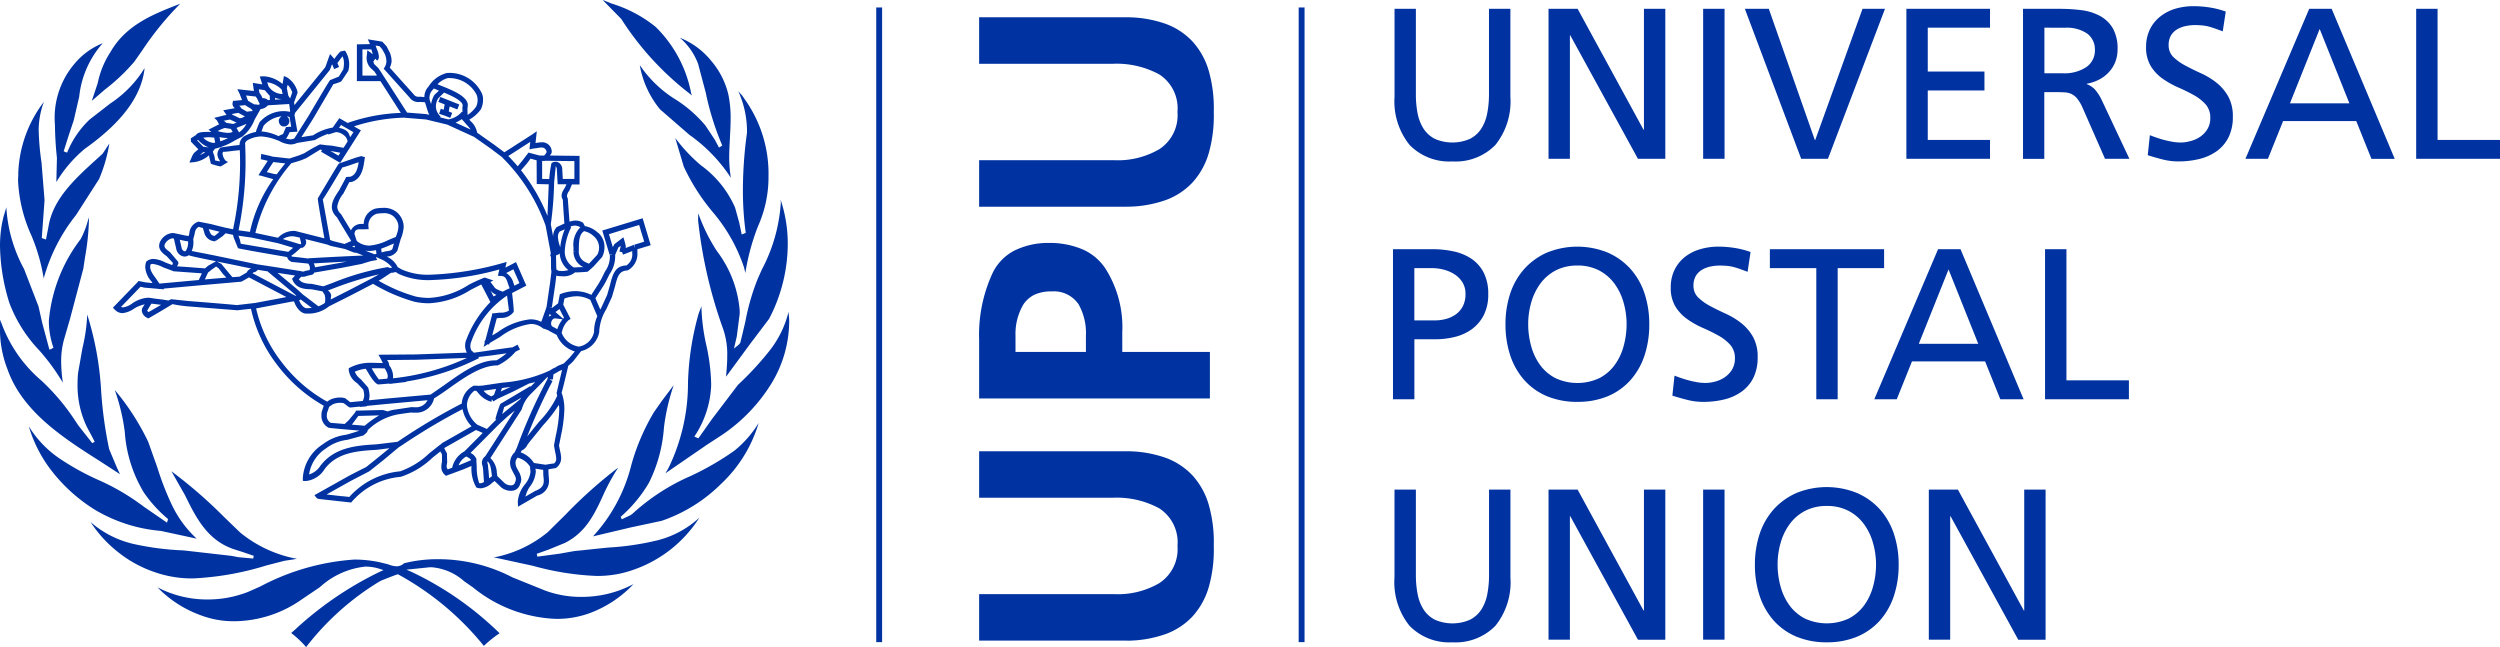 <svg xmlns="http://www.w3.org/2000/svg" width="170" height="44"><path d="M20.816 44a6.979 6.979 0 0 0-.993-.939l-.011-.009-.011-.009.129-.112c.042-.036.1-.083.144-.126a23.5 23.5 0 0 1 5.77-3.933l.234-.108-.247-.078a3.226 3.226 0 0 0-.981-.158 5.425 5.425 0 0 0-3.1 1.4l-1.239.838a8.066 8.066 0 0 1-4.581 1.478 6.292 6.292 0 0 1-2.347-.432 7.744 7.744 0 0 1-2.875-1.873 7.269 7.269 0 0 0 3.422.825 7.467 7.467 0 0 0 2.721-.508l.844-.372a15.9 15.9 0 0 1 6.4-1.834 8.216 8.216 0 0 1 1.756.19l.536.131a1.713 1.713 0 0 0 .574.138.738.738 0 0 0 .512-.206 9.338 9.338 0 0 1 2.313-.278 10.949 10.949 0 0 1 5.06 1.236l2.146.866.081.033a7.041 7.041 0 0 0 2.466.428 7.5 7.5 0 0 0 3.539-.869 7.832 7.832 0 0 1-2.936 1.959 6.526 6.526 0 0 1-2.294.407 9.51 9.51 0 0 1-5.693-2.147l-.574-.4-.018-.013a3.784 3.784 0 0 0-2.2-.951h-.148L28 38.7l-.365.037.351.152a22 22 0 0 1 5.986 4.172 7.923 7.923 0 0 0-1.07.859 19.525 19.525 0 0 0-5.841-4.869c-.076 0-1.13.425-1.14.429l-.18.1A18.254 18.254 0 0 0 20.817 44Zm103.406-.323a5.274 5.274 0 0 1-2.073-.388 4.3 4.3 0 0 1-1.536-1.09 4.781 4.781 0 0 1-.952-1.667 6.636 6.636 0 0 1-.327-2.134 6.533 6.533 0 0 1 .327-2.106 4.745 4.745 0 0 1 .96-1.667 4.544 4.544 0 0 1 1.534-1.1 5.485 5.485 0 0 1 4.126 0 4.524 4.524 0 0 1 1.542 1.1 4.763 4.763 0 0 1 .959 1.667 6.543 6.543 0 0 1 .327 2.106 6.647 6.647 0 0 1-.327 2.134 4.773 4.773 0 0 1-.953 1.667 4.294 4.294 0 0 1-1.534 1.09 5.279 5.279 0 0 1-2.072.388Zm0-9.271a3.13 3.13 0 0 0-1.469.329 3.053 3.053 0 0 0-1.041.884 3.971 3.971 0 0 0-.625 1.28 5.308 5.308 0 0 0-.21 1.5 5.577 5.577 0 0 0 .2 1.475 3.931 3.931 0 0 0 .6 1.279 3.051 3.051 0 0 0 1.041.9 3.554 3.554 0 0 0 3.013 0 3.043 3.043 0 0 0 1.039-.9 3.931 3.931 0 0 0 .6-1.279 5.577 5.577 0 0 0 .2-1.475 5.35 5.35 0 0 0-.211-1.5 3.972 3.972 0 0 0-.625-1.28 3.053 3.053 0 0 0-1.041-.884 3.127 3.127 0 0 0-1.47-.329Zm-25.455 9.271a3.772 3.772 0 0 1-2.916-1.119 4.717 4.717 0 0 1-1.026-3.283v-5.98h1.455v5.792a6.674 6.674 0 0 0 .124 1.337 2.938 2.938 0 0 0 .414 1.045 1.982 1.982 0 0 0 .771.679 2.99 2.99 0 0 0 2.357 0 1.981 1.981 0 0 0 .771-.679 2.945 2.945 0 0 0 .415-1.045 6.879 6.879 0 0 0 .123-1.337v-5.793h1.455v5.98a4.726 4.726 0 0 1-1.025 3.283 3.782 3.782 0 0 1-2.918 1.12Zm-10.057-.014h-.4V.509h.4Zm-28.726 0h-.4V.509h.4Zm16.623-.1H66.581V40.4h9.173a5.572 5.572 0 0 0 3.08-.747 2.758 2.758 0 0 0 1.235-2.53 2.75 2.75 0 0 0-1.235-2.553 6.068 6.068 0 0 0-3.192-.723h-9.061v-3.162h10.026a7.994 7.994 0 0 1 2.631.437 4.715 4.715 0 0 1 1.862 1.219 5.069 5.069 0 0 1 1.1 2 9.287 9.287 0 0 1 .337 2.784 9.284 9.284 0 0 1-.337 2.783 5.069 5.069 0 0 1-1.1 2 4.715 4.715 0 0 1-1.866 1.219 7.988 7.988 0 0 1-2.627.44Zm56.009-.066h-1.456V33.294h1.978l4.48 8.217h.029v-8.217h1.453V43.5h-1.86l-4.6-8.393h-.028V43.5Zm-25.863 0H105.3V33.294h1.978l4.48 8.217h.03v-8.217h1.453V43.5h-1.86l-4.6-8.393h-.028V43.5Zm10.516 0h-1.456V33.294h1.456V43.5ZM13.115 39.333a7.664 7.664 0 0 1-2.515-.4 8.191 8.191 0 0 1-2.525-1.353A8.445 8.445 0 0 1 6.16 35.5 6.732 6.732 0 0 0 9.127 37a19.034 19.034 0 0 0 3.364.428l3.269.373.451.089 1.006.09.038-.185-.758-.259-.651-.208c-1.777-.627-2.535-2.168-3.268-3.658l-.014-.024-.907-1.6a32.1 32.1 0 0 1 3.592 3.121l1.084 1.046A8.544 8.544 0 0 0 20.19 38l-.245.041-.592.091-1.231.316a19.846 19.846 0 0 1-5.007.885Zm27.453-.169a18.776 18.776 0 0 1-4.367-.7h-.016l-2.452-.533-.18-.021a8.15 8.15 0 0 0 3.711-1.737c.005-.008 1.172-1.158 1.184-1.17a31.679 31.679 0 0 1 3.592-3.208 13.752 13.752 0 0 0-.97 1.76c-.616 1.354-1.2 2.632-2.659 3.365l-1.09.445-.821.294.042.193 1.5-.2 1-.178 2.3-.239a18.494 18.494 0 0 0 3.316-.482 6.54 6.54 0 0 0 2.9-1.553 8.657 8.657 0 0 1-4.358 3.5 7.292 7.292 0 0 1-2.632.464Zm-27.175-2.532-2.465-.532h-.006a10.475 10.475 0 0 1-4.448-1.424 11.171 11.171 0 0 1-2.886-2.562 9.078 9.078 0 0 1-1.628-3.122 7.169 7.169 0 0 0 2.066 2.17 17.521 17.521 0 0 0 2.558 1.429 15.472 15.472 0 0 1 3.2 1.868l1.575 1.082s0-.014.008-.033l.018-.069.012-.046v-.015a.368.368 0 0 0 .042-.021l-.025-.017h-.006l.013-.052a8.72 8.72 0 0 1-1.653-1.82 9.177 9.177 0 0 1-1.282-4.084v-.007a13.7 13.7 0 0 0-.682-2.858 16.448 16.448 0 0 1 2.274 3.524l.623 1.752a19.235 19.235 0 0 0 1 2.567 7.565 7.565 0 0 0 1.684 2.278Zm26.934-.162a11.1 11.1 0 0 0 2.6-4.841 14.706 14.706 0 0 1 1.54-3.6L45 27.27l.025-.035.788-1.045a13.948 13.948 0 0 0-.665 2.89 10.006 10.006 0 0 1-1.014 3.738 9.253 9.253 0 0 1-1.924 2.321l.07.177.043-.021.017-.008c.1-.05.479-.228.521-.248l.153-.109a14.241 14.241 0 0 1 3.935-2.555 19.124 19.124 0 0 0 3-1.736 7.379 7.379 0 0 0 1.64-1.877 9.3 9.3 0 0 1-2.569 4.156 10.586 10.586 0 0 1-4.032 2.5l-2.124.453-.31.074-2.23.528Zm-5.1-2v-.011a19.615 19.615 0 0 1-.016-.351 2.065 2.065 0 0 1 .473-1.155 1.641 1.641 0 0 0 .389-.862v-.019s-.028-.252-.028-.323a.059.059 0 0 1 0-.013 1.426 1.426 0 0 0-.844-.614l-.011.014a.47.47 0 0 0-.135.3 1.076 1.076 0 0 0 .047.3l.143.28.006.011a1.215 1.215 0 0 1 .195.567.743.743 0 0 1-.086.336.587.587 0 0 1-.406.417.765.765 0 0 1-.216.029 1.04 1.04 0 0 1-.648-.229s-.314-.3-.456-.44l-.18.133a1.246 1.246 0 0 1-.762.366.847.847 0 0 1-.3-.057 2.521 2.521 0 0 1-.333-1.4s0-.042-.005-.061l-.58.242-1.082.4-.067.027-.08-.073a.684.684 0 0 1-.235-.537 1.768 1.768 0 0 1 .045-.35s0-.141 0-.281c0-.107 0-.2-.008-.242l-.006-.01-.1-.162-.52.412a5.68 5.68 0 0 1-2.169 1.31A4.956 4.956 0 0 0 23.94 34.1l-.062.072-2.042-.225c-.178-.017-.275-.027-.337-.126l-.119-.149 2.349-1.316a52.453 52.453 0 0 1 1.165-.593l.985-.79.6-.493-.873.109c-1.25.073-2.666.156-3.53 1.306a1.705 1.705 0 0 1-1.272.815h-.047l-.164-.011v-.214a2.944 2.944 0 0 1 1.375-2.285 3.232 3.232 0 0 1 1.577-.638c.064-.018.625-.175.9-.28l-1.03-.088c-.01 0-1.023-.087-1.073-.109a.9.9 0 0 1-.485-.831 1.571 1.571 0 0 1 .024-.27l.136-.394a10.305 10.305 0 0 1-3.2-2.821A9.55 9.55 0 0 1 17.067 21c-.3.03-.86.089-.911.1l-3.385-.267a8.874 8.874 0 0 1-1.042-.152l-.793.478-.845.492-.091-.044a.623.623 0 0 1-.344-.395.5.5 0 0 1-.011-.1.411.411 0 0 1 .08-.244l.006-.009.107-.163a2.3 2.3 0 0 0-.694.271 1.687 1.687 0 0 1-.813.327.729.729 0 0 1-.529-.243l-.126-.128 1.686-1.743.053-.074.508.1c.041 0 .251.026.452.045-.027-.041-.071-.1-.076-.11l-.01-.014a1.618 1.618 0 0 1-.413-.949 1.192 1.192 0 0 1 .066-.382.737.737 0 0 1 .5-.19 2.057 2.057 0 0 1 .8.242l.47.178.01-.032a.4.4 0 0 1 .043-.106l-.424-.459c-.231-.171-.519-.384-.519-.712a.662.662 0 0 1 .049-.244 1.041 1.041 0 0 1 .861-.628.656.656 0 0 1 .118.011l.8.168c.01 0 .1.014.179.024l.048-.177a.877.877 0 0 1 .625-.8l.819.161.057.014.929.233.094.019.446.092a21.527 21.527 0 0 0 .46-5.379l-.341.034c-.023 0-.568.079-.736.079-.03 0-.046 0-.049-.007a.221.221 0 0 0-.048.142.888.888 0 0 0 .2.459l.171.1-.492.3H15a4.128 4.128 0 0 1-.66-.181c0-.005-.132-.564-.135-.573a1.874 1.874 0 0 1-1.026.464l-.3.029.216-.506.1-.151.015-.013.277-.236c-.139-.142-.391-.4-.492-.507l-.006-.006-.017-.228.189-.121s.15-.1.161-.1c.116-.2.418-.212.685-.218h.008c.026 0 .111-.005.149-.005h.036l.168.006-.006-.008-.181-.147.523-.267.2-.1-.013-.009-.14-.254-.183-.173.7-.174.131-.022c-.026-.046-.06-.1-.061-.1l-.161-.218.544-.1.246-.044-.008-.008a.379.379 0 0 1-.15-.277.35.35 0 0 1 .009-.08l.028-.13s.4-.036.615-.057l-.182-.459-.142-.28 1.127.122-.074-.546v-.006l.329.053.319.051c-.049-.149-.161-.5-.173-.538l.235-.012h.054a2.145 2.145 0 0 1 1.257.523s.011-.062.064-.344v-.017l.03-.182.208.089a1.642 1.642 0 0 1 .706.941l.019.1-.238.653V7l.025.144.565-.695c.673-.829 1.512-1.861 1.522-1.866s.116-.318.331-.91l.294.335a3.377 3.377 0 0 1 .411-.508l.31-.058.065.1a1.653 1.653 0 0 1 .162 1.271v.007c-.112.168-.477.717-.491.724a3.748 3.748 0 0 1-.513.179h-.012c-.009.018-.446.764-1.3 2.218l-.073.124-.8 1.261c.513-.083.756-.12.785-.12a3.439 3.439 0 0 1 1.344-.53l.448-.64.566.324a12.141 12.141 0 0 1 3.616-.683c-.283-.442-1.025-1.6-1.387-2.161h-1.6v-2.5L25.149 3l-.015-.063-.126-.265.292.047c.294.048.7.113.7.115v.005c.077.081.259.275.286.309.1.2.213.412.217.415a1.6 1.6 0 0 1 .127.59 1.21 1.21 0 0 1-.126.448l1.013 1.13.015.017.109.121.487.543a.382.382 0 0 0 .353.168h.121c.033 0 .144.012.255.024a1.051 1.051 0 0 1 .292-.728 2.036 2.036 0 0 1 1.268-.918h.083a2.421 2.421 0 0 1 2.232 1.324.932.932 0 0 1 .114.491 1.416 1.416 0 0 1-.161.683 2.532 2.532 0 0 1-.772.679l.078.092a1.363 1.363 0 0 1 .454.795c.15.107 1.142.805 1.152.812l.7.522c.187-.118 1.871-1.2 1.887-1.208l.319-.223c0 .005-.079.717-.087.8l.066-.009a1.9 1.9 0 0 1 .336-.04.644.644 0 0 1 .7.649.3.3 0 0 1-.081.187.679.679 0 0 0-.045.064l2.017.024v1.942h-.517l-.181.429a.66.66 0 0 0-.156.343.39.39 0 0 0 .053.179s.092 1.231.119 1.584a1.3 1.3 0 0 1 .417-.079.963.963 0 0 1 .51.152l.009.018.107.206a1.707 1.707 0 0 1 .828.4l.127.1a1.268 1.268 0 0 1 .38.93 1.472 1.472 0 0 1-.16.67l-.583.649c-.013.012-.328.3-.415.358h-.005c-.131.01-.574.042-.757.042a.259.259 0 0 1-.079-.006 1.178 1.178 0 0 1-.833.271c-.131 0-.262-.011-.373-.022l-.069-.034-.071.583-.235 1.6-.185-.036.18.055-.006.019.435-.322.121-.627.1-.033a2.891 2.891 0 0 1 .95-.175 2.5 2.5 0 0 1 1.089.257l.507-.782.005-.008c.051-.089.147-.257.15-.26l.261-.525v-.007a1.722 1.722 0 0 0 .337-1.12l.156-.045-.032-.015-.138.041-.5-1.656 2.744-.834.549 1.832-.906.275v.218a1.275 1.275 0 0 1-.659 1.22c-.574.029-.684.371-.86 1.078l-.207.714-.384.837a3.234 3.234 0 0 0-.484 1.53v.038a1.631 1.631 0 0 1-1.234 1.292l-.533.687-.009.012a3.663 3.663 0 0 1-.331.3s-.005.024-.014.062v.008c-.267 1.13-.423 1.754-.44 1.756a3.172 3.172 0 0 1 .19 1.138 9.618 9.618 0 0 1-.239 1.813l-.005.028c0 .024-.11.584-.119.59s.076.416.077.42a2.14 2.14 0 0 1 .068.455.816.816 0 0 1-.362.683s-.324.055-.505.088c0 .13.012.35.012.352v.042a3.011 3.011 0 0 1 .028.356 1.017 1.017 0 0 1-.793 1.03l-1.318.761Zm-8.076-4.084-1.066.889-.973.774-1.226.635-1.682.94 1.035.116h.045l.469.052a5.307 5.307 0 0 1 3.452-1.742 5.456 5.456 0 0 0 1.984-1.225l.009-.007.678-.537.164-.117-.011-.017 2.038-1.158a2.358 2.358 0 0 1-.614-1.166 41.566 41.566 0 0 0-4.109 2.448l-.185.118-.008-.009Zm9.264 1.483c0 .039.008.077.012.108l.007.068v.032a1.934 1.934 0 0 1-.447 1.074v.006a1.94 1.94 0 0 0-.219.484l-.045.129.47-.27.2-.117c.513-.188.583-.449.583-.7a2.707 2.707 0 0 0-.031-.349l-.008-.382Zm-2.08 1a.684.684 0 0 0 .4.135.414.414 0 0 0 .117-.015.253.253 0 0 0 .172-.2c.113-.227.047-.347-.1-.609 0 0-.155-.3-.164-.33a.981.981 0 0 1 .24-1.094l.153-.326a35.962 35.962 0 0 1 2.075-4.652c0-.024.009-.058.014-.091l.008-.055h-.007a.156.156 0 0 1-.028.006l-.628.657s-.383.382-.411.417a2.392 2.392 0 0 0-.7 1.13c-.017.027-2 3.106-2.129 3.309a1.442 1.442 0 0 1 .439.994l.032.228.352.34.013.013.152.146Zm-1.948-1.723.011.168a.109.109 0 0 0 0 .021.105.105 0 0 1 0 .029v.051l.019.3v.011a3.321 3.321 0 0 0 .167 1.126.265.265 0 0 0 .073.01.506.506 0 0 0 .254-.087l-.008-.1c-.019-.255-.051-.683-.048-.721l-.036-.259a.545.545 0 0 1 .181-.672l.458-.71 1.549-2.4-.492.405c-.62.57-.622.574-.623.575l-1.025 1.03-.872.876a.778.778 0 0 1 .373.356l.021-.009Zm.831.84.042.539.194-.145-.026-.2c-.055-.445-.114-.692-.283-.808a.465.465 0 0 0 .032.226c.015.175.035.38.04.384Zm-5.266-3.936c-.092.013-.9.123-.961.142a3.987 3.987 0 0 0-1.976 1.049.405.405 0 0 1-.194.268l-.1.1-1.1.3h-.005a2.966 2.966 0 0 0-1.451.585 2.546 2.546 0 0 0-1.147 1.768 1.4 1.4 0 0 0 .763-.581c.967-1.293 2.535-1.389 3.794-1.466h.009l1.432-.17h.008l.126-.082a42.28 42.28 0 0 1 4.25-2.523 1.448 1.448 0 0 1 .825-1.216l.337.011.241-.015 1.352-.2a9.495 9.495 0 0 0 2.831-.651l.4-.175.279-.171v.02l.285-.17.39-.16.4-.4.347-.415a1.911 1.911 0 0 1-1.23-1.122l-.537-.288.006-.011c-.082-.034-.264-.1-.317-.125l-.009.024-.108-.073-.012-.006-.071-.05a1.252 1.252 0 0 0-.719-.217 4.479 4.479 0 0 0-2.074.873l-.707.417-.067.117-.063-.036-.292.188.082-.311-.04-.023.085-.148.448-1.7-.006-.089.544-.062a.939.939 0 0 0 .608-.14l-.129-1.016a6.357 6.357 0 0 0-2.428 3.116.8.8 0 0 0-.066.319.559.559 0 0 0 .082.308 1.177 1.177 0 0 1 .156.142c.055-.007.894-.127.93-.134.016 0 1.633-.233 1.7-.233l.339-.18.168.322-.039.021a26.86 26.86 0 0 1-.265.135 3.692 3.692 0 0 1-1.209.933h-.027c-1.109 0-2.285.841-3.422 1.654-.008.006-.832.58-.881.58v-.008.007a1.23 1.23 0 0 1-1.279.98c-.094 0-.188 0-.278-.009Zm2.441 2.772.015.613v.02a1.656 1.656 0 0 0-.038.282.278.278 0 0 0 .061.153l.018.029c.075-.03.237-.09.3-.114a1.671 1.671 0 0 1 .833-1.113l1.245-1.251a12.27 12.27 0 0 0-.462-.2l-2.155 1.225a2.671 2.671 0 0 0 .185.359Zm1.31.221a1.187 1.187 0 0 0-.521.6l.139-.052.711-.3c-.03-.079-.112-.134-.272-.221l-.057-.032ZM38 27.528a9.066 9.066 0 0 1-1.066 1.384c-.087.108-.845 1.049-.887 1.091l-.184.247a.8.8 0 0 1-.4.394l-.056.117a1.76 1.76 0 0 1 .9.722l.78.117h.009c.019 0 .47-.082.561-.082h.015a.39.39 0 0 0 .152-.322 2.136 2.136 0 0 0-.066-.419s-.085-.451-.085-.51l.123-.65a9.311 9.311 0 0 0 .234-1.782c0-.075-.007-.149-.014-.22-.016-.031-.016-.059-.016-.087Zm-.629-1.723.2.107a38.223 38.223 0 0 0-1.722 3.767l.793-.985.019-.024a6.41 6.41 0 0 0 1.231-1.757 1.123 1.123 0 0 1-.018-.079.828.828 0 0 0-.027-.106l.009-.038c.158-.671.284-1.2.366-1.541l-.159.065-.429.243-.019.2-.025.15Zm-5.112.763a1.288 1.288 0 0 0-.508 1.006 1.892 1.892 0 0 0 .714 1.31l.646.284.292-.293.006-.006.244-.245.1-.093-.07-.021a.2.2 0 0 1 .005-.02 7.8 7.8 0 0 1 .336-1.024l2.035-1.207.022.039.275-.281.04-.04a4.688 4.688 0 0 1-.419.1l-1.1.557-1.045.487-.288.178-.1-.156-.022.181a1.7 1.7 0 0 1-.918-.622l-.118-.124a1.081 1.081 0 0 1-.131-.01Zm-6.469 1.678-1.424.039c-.14.191-.429.578-.431.581l-.009.01.875.074a6.192 6.192 0 0 1 .989-.704Zm-2.678-.854a1.142 1.142 0 0 0-.5.112l-.226.153-.067.191c-.045.129-.076.22-.079.223a1.258 1.258 0 0 0-.017.189.538.538 0 0 0 .266.493l.95.077.263-.243.423-.508.091-.157h.084c.014 0 1.443-.039 1.712-.039h.043l.295.09v.008a2.128 2.128 0 0 1 .544-.133l1.086-.164c.088 0 .168.009.245.009a.873.873 0 0 0 .849-.479l-2.8.257-1.341.131-.017.032-.444.037v-.024l-.669.067-.112-.055-.307-.235a.856.856 0 0 0-.272-.032Zm11.173.283-.134.487.111-.1 1.119-.92.017-.033a.662.662 0 0 1 .035-.062 12 12 0 0 1-1.146.631Zm-11.167-.645a1.184 1.184 0 0 1 .359.052l.018.014.319.253.422-.042.074-.007.357-.035a1 1 0 0 0 .1-.368 1.719 1.719 0 0 0-.061-.385v-.011l-.414-.441a1.226 1.226 0 0 1-.578-.906v-.113l.1-.052a3 3 0 0 1 1.488-.317c.165 0 .328.006.487.011h.246a.038.038 0 0 1-.008-.013.065.065 0 0 0-.01-.018l-.168-.331-.119-.2 2.57-.021 3.446-.121a1.033 1.033 0 0 1-.029-.9 7.37 7.37 0 0 1 1.629-2.539l-.421-.813-.008-.015-.191-.369-.7.356-.02.011a5.821 5.821 0 0 1-2.853.913 4.8 4.8 0 0 1-.952-.1 11.662 11.662 0 0 1-2.835-1.223c-.133.071-1.447.753-1.46.76s-1.5.761-1.519.761a2.244 2.244 0 0 1-1.458.506h-.126c-.383-.025-.686-.447-.806-.83l-.143.01-2.439.466a9.247 9.247 0 0 0 1.719 3.627 9.939 9.939 0 0 0 3.113 2.713c.078-.055.172-.117.182-.124a1.563 1.563 0 0 1 .69-.158Zm1.748-1.955a2.611 2.611 0 0 0-.739.2 1.1 1.1 0 0 0 .394.5c.005.006.508.562.521.6l.006.024a2.091 2.091 0 0 1 .082.5 1.2 1.2 0 0 1-.048.322l1.139-.112 3.061-.278.906-.628c1.167-.835 2.373-1.7 3.49-1.7h.085a5.315 5.315 0 0 0 .685-.477l-.187.027c-.449.063-1.008.14-1.021.14h-.018c-.334.043-.559.068-.688.082l.037.077a16.608 16.608 0 0 1-4.947 1.592v.029l-1.145.134v-.027c-.241.023-.5.046-.774.064-.242-.1-.49-.493-.743-.925Zm8.866 1.373-.218.032-.633.092a1.34 1.34 0 0 0 .537.382l.175-.109c.024-.064.073-.207.122-.346Zm.993-.139-.517.069-.073.012-.086.234Zm-9.206-1.269h-.247l.012.02a6.309 6.309 0 0 0 .475.74c.183-.014.352-.03.531-.048h.04c.077-.187.031-.377-.169-.7l-.394-.011-.248-.001Zm6.239-.7-3.459.124h-.029l-1.955.02.012.016a.507.507 0 0 1 .134.308.067.067 0 0 1 0 .014.07.07 0 0 0 0 .014 1.265 1.265 0 0 1 .265.887 15.975 15.975 0 0 0 5.032-1.385Zm7.451-4.193a2.657 2.657 0 0 0-.83.153l-.013.068-.066.347.5.972-.142.089a1.422 1.422 0 0 0-.439.768l-.028.088a1.489 1.489 0 0 0 1.174.937l.032-.006a1.26 1.26 0 0 0 1-1v-.054a2.6 2.6 0 0 1 .221-1.007l-.477-1.11a1.952 1.952 0 0 0-.931-.248Zm-4.121-2.328.7 1.605-.447.232-.52.269.005.044c.035.3.107.933.107 1.166a.448.448 0 0 1 0 .07 1.028 1.028 0 0 1-.92.413l-.235.027c-.03.118-.191.725-.308 1.162.181-.1.365-.212.366-.213a4.579 4.579 0 0 1 2.227-.881 1.686 1.686 0 0 1 .744.169l.315-.882.047-.156.229-1.57.1-.8-.028-.2-.005-.843-.052-.008.038-.218-.351-1.864a12.37 12.37 0 0 0-2.941-4.628l.007-.008-.795-.6-1.171-.822v.008l-1.795-.821c-.032-.006-1.427-.343-1.433-.345l-1.425-.115V8a11.957 11.957 0 0 0-3.478.593l.472.271-1.409 2.208-1.3-.755.068-.117c-.078-.015-.114-.025-.116-.033l-.207.128h-.005l-.744.458-.348.144c-.063.02-.6.194-.663.194a11.278 11.278 0 0 0-2.452 4.748c.315.069 1.433.308 1.542.329a1.466 1.466 0 0 1 1.165-.464l.438.111 1.549.393c-.294-1.636-.448-2.572-.448-2.705v-.011l.008-.014c.226-.382 1.357-2.291 1.424-2.355l1.141-.4.379-.108.252.072-.044.281c-.066.445-.177 1.189-.844 1.4 0 0-.1.01-.176.02-.1.189-.4.769-.4.774a1.805 1.805 0 0 0-.418.891.693.693 0 0 0 .258.506c0 .008.554.915.673 1.108a.763.763 0 0 1 .732-.439h.137a1.107 1.107 0 0 1 .808-1.046 3.138 3.138 0 0 1 .52-.048 1.369 1.369 0 0 1 .925.3 1.325 1.325 0 0 1 .465.976 2.511 2.511 0 0 1-.216.878v.009c0 .007-.191.674-.218.755a.868.868 0 0 1-.726.395 1.509 1.509 0 0 1 .754.718l.265.154a4.4 4.4 0 0 0 1.979.359 20.8 20.8 0 0 0 4.866-.782l.3-.086s-.047.2-.089.389l.731-.38Zm2.651 3.829a.259.259 0 0 0-.213.151.427.427 0 0 0-.052.2.32.32 0 0 0 .065.191c.127.067.25.135.357.194a2.121 2.121 0 0 1 .358-.67l-.482-.065h-.029Zm.307-.636-.129.1-.019.014-.124.092.061.053c.123.108.379.333.458.4l.012-.015a.387.387 0 0 1 .046-.051l-.176-.341Zm-.668.335-.066.183a.93.93 0 0 1 .087-.041.916.916 0 0 0 .092-.044l-.022-.019Zm-27.077-.7a5.89 5.89 0 0 0-.29.477c.005.026.037.052.068.076l.026.021.668-.386.18-.108-.652-.08Zm31.752-3.826-.222.51a2.131 2.131 0 0 1-.385 1.317c-.058.116-.246.5-.257.515l-.157.274-.545.841.334.773.034-.067.068-.136.365-.795.194-.678c.169-.673.328-1.308 1.109-1.324a.89.89 0 0 0 .4-.855v-.122l-.624.24-.065-.168-.177-.036a2.42 2.42 0 0 1 .08-.33.5.5 0 0 0-.015-.049l-.022.015a.855.855 0 0 1-.112.071Zm-21.6 3.546-.112.048c.078.245.3.527.492.541h.086a2.213 2.213 0 0 0 .281-.02ZM9.555 19.5l-1.327 1.373a.388.388 0 0 0 .137.025 1.238 1.238 0 0 0 .595-.242 2.114 2.114 0 0 1 1.09-.411 1.231 1.231 0 0 1 .2.016l.274.044.569.069.369.061a1.153 1.153 0 0 1 .183-.089l1.169.124c.033 0 3.255.256 3.27.278l1.261-.147c.238-.043.688-.129 1.123-.213h.018l.991-.189a963.49 963.49 0 0 1-2.546-1.338l-.014.008c-.29.171-.472.273-.511.286l-.673.059v.015l-.012-.013-1.926.168-2.674.242.041.049-.3-.025-.09.008v-.016l-.928-.08h-.009l-.28-.062Zm9.316-.945 1.307 1.089.415.378 1.058.807a1.722 1.722 0 0 0 .442-.234 1.173 1.173 0 0 0-.022-.562l-.151-.228v.006l-.727-.137c-.454-.015-1.019-.033-1.283-.6l-.053-.112.211-.227Zm6.9.1a22.336 22.336 0 0 0-3.046.936l-.428.161.01.01h.005a.48.48 0 0 1 .209.33.325.325 0 0 1-.008.067l-.026.207 1.247-.632 1.587-.827.424-.237Zm.841-.12-.7.461-.167.094a10.894 10.894 0 0 0 2.535 1.077 4.458 4.458 0 0 0 .88.091 5.464 5.464 0 0 0 2.7-.885 9.914 9.914 0 0 1 1.1-.5l.59.2-.2.1.274.36c.01.029.078.137.562.3l.356-.186.005.008.107-.056-.093-.251c-.114-.373-.188-.568-.489-.584l-.216-.009s.073-.32.1-.432a19.735 19.735 0 0 1-4.634.721 4.85 4.85 0 0 1-2.194-.408 6.542 6.542 0 0 1-.216-.136l-.285.059Zm6.731 1.2.219.422.1-.051.1-.055a.916.916 0 0 1-.421-.312Zm-15.81-1.386a.811.811 0 0 1-.179.145.3.3 0 0 0-.185.085l2.914 1.531v.005h.036a.145.145 0 0 0 .027-.011l-.209-.189-1.748-1.464Zm2.95.469-.067.072-.095.1c.178.243.458.3.883.312l.779.168.62-.227a17.835 17.835 0 0 1 3.757-1.081l.161.061.143-.028a1.931 1.931 0 0 0-.8-.585l-.143-.07-.142-.059-.007.032.077.164-.448.085s-.49.143-.587.182l-1.431.28-1.819.314c0 .01-.009.02-.012.029a.277.277 0 0 1-.016.036l-.091.072-.356.08a.87.87 0 0 1-.3.071.408.408 0 0 1-.1-.013Zm14.429-.506-.491.254a1.108 1.108 0 0 1 .491.669l.07.193c.144-.076.27-.141.34-.176l-.165-.377v-.007c-.086-.185-.188-.42-.246-.551Zm-24.517-.368a.29.29 0 0 0-.158.041c-.087.313.08.561.358.94l.246.359 2.676-.243.13-.279.081-.175c-.257-.02-1.785-.129-1.959-.142v-.016h-.006l-.668-.25a2.082 2.082 0 0 0-.702-.23Zm4.3.178-.282.2-.266.211-.217.468.275-.024 1.189-.1-.229-.241-.3-.393Zm.345-.191.446.541.319.375c.269-.02.433-.032.473-.032h.009l.493-.288a.477.477 0 0 1 .31-.266l-1.323-.274-1.027-.207.043.023c.092.05.245.133.258.133Zm-1.51-2.51c-.223.112-.259.267-.3.51l-.091.332a1.542 1.542 0 0 1-.1.805l1.422.278 3.067.636c.029 0 2.946.451 2.993.468a.137.137 0 0 0 .069.019.533.533 0 0 0 .172-.048 9.8 9.8 0 0 1 .28-.053l.006-.016a.333.333 0 0 0 .029-.114.536.536 0 0 0-.117-.314l-1.132-.113-.134-.078-.041-.03a.7.7 0 0 1-.124-.2l-.011-.023-.053-.009c-.959-.164-3.2-.551-3.28-.593l-.3-.739-.036-.169-.508-.107-.213.206-.493.338-.016-.182v.182a.769.769 0 0 1-.737-.626l-.09-.283a1.115 1.115 0 0 1-.261-.072Zm24.52 1.822a.517.517 0 0 1-.241.12l.017.859.017.12h.008a.908.908 0 0 1 .144.078c.071 0 .137.007.2.007a1.525 1.525 0 0 0 .454-.062 1.538 1.538 0 0 1-.588-1.125Zm-26.331-1.037a.719.719 0 0 0-.516.412c-.07.188.048.3.354.526l.56.659.016.124-.053.106-.041.077.9.061 1 .079.22-.184.533-.3-.305-.064c-.015 0-1.542-.3-1.542-.35a.5.5 0 0 1-.477.056.651.651 0 0 1-.383-.484l-.163-.706h-.023l-.051-.009Zm27.38-.864a.866.866 0 0 0-.3.061l.033.077-.04.077a4.06 4.06 0 0 0-.386 1.491 1.245 1.245 0 0 0 .619 1.142c.092-.007.4-.027.585-.027h.054a1.174 1.174 0 0 1-.669-1.063l.18-.008-.18-.01.005-.226a1.68 1.68 0 0 1 .464-1.4.7.7 0 0 0-.364-.114Zm-15.521 2.446-2.246.122a.763.763 0 0 1 .088.266l1.677-.294Zm16.139-2.069c-.336.216-.346.689-.356 1.146l-.005.221a.8.8 0 0 0 .526.772l.159.072.093-.086c.223-.241.485-.524.487-.53a1.014 1.014 0 0 0-.244-1.248 1.341 1.341 0 0 0-.66-.348Zm-19.23 1.105-.416.371-.262.2.013.023.037.033h.009c.188.02.822.087 1.1.132v-.02l.2-.011a287.76 287.76 0 0 1 3.541-.178l-.468-.181-.174-.02-.606-.24-.964-.208-.266-.1-1.231-.31-.226-.057.037.149.007.026a.431.431 0 0 1-.319.44Zm4.344.219.364.141.017.007.261.1.127-.033-.032-.249a1.963 1.963 0 0 1-.454.056 1.736 1.736 0 0 1-.283-.021Zm1.954-.484-.214.089c-.222.1-.438.187-.651.262l.032.253.266-.07c.236-.028.373-.05.463-.154Zm-10.562-.528c0 .012.009.044.009.044a2.451 2.451 0 0 1 .134.466c0 .018 0 .028-.013.029l1.6.273.321.055 1.327.227.225-.187.012-.01.1-.079-.7-.211-.337-.1-1.791-.382Zm-4 .274.018.078.007.03.1.436a.3.3 0 0 0 .164.225.128.128 0 0 0 .051.01.3.3 0 0 0 .064-.008 1.078 1.078 0 0 0 .164-.661l-.185-.028Zm30.17-.166.074.251a3.432 3.432 0 0 1 .092.392l-.016.084.558-.215.063.169h.019l-.053-.178.168-.052.506-.155-.271-.9v-.011l-.073-.224-.989.3-.08.024h-.013l-.969.3.1.337.165.548a1.721 1.721 0 0 1 .111-.211l.6-.457Zm-18.31.566-.143.06.157.052h.02a.445.445 0 0 1 .025-.073l-.031-.022Zm14.327-1.116-.025.011c-.149.067-.3.136-.319.136a.555.555 0 0 0-.126.376 2.188 2.188 0 0 0 .127.612l.008.025.02.069a4.36 4.36 0 0 1 .311-1.229Zm-13.893 0c-.27 0-.387.045-.413.321l.152.47a1.331 1.331 0 0 0 .856.321 3.565 3.565 0 0 0 1.319-.39l.484-.2c.179-.473.348-.92-.17-1.413a1.009 1.009 0 0 0-.685-.2 2.829 2.829 0 0 0-.447.04.824.824 0 0 0-.56.87l.019.174-.452.013Zm-4.559.48a1.234 1.234 0 0 0-.726.186l1.124.339.121.012-.009-.112-.085-.339c-.117-.021-.377-.082-.429-.082Zm1.991-2.515c0 .012.409 2.25.5 2.763l.183.072.792.2.456-.2a.022.022 0 0 1 0-.011l-.247-.406c-.074-.122-.716-1.178-.717-1.192-.679-.629-.225-1.295.139-1.829l.419-.779.063-.132.1-.01c.016 0 .158-.014.187-.014.4-.13.5-.575.567-.982l-.107.03c-.093.033-.906.318-.995.318h-.008l-.059.1c-.8 1.354-1.244 2.07-1.271 2.07Zm15.848-2.3-.114 1.107a24.371 24.371 0 0 1-.228 2.892l.068.361.088.467a.96.96 0 0 1 .246-.64l.522-.242c-.012-.162-.119-1.591-.1-1.607-.206-.321-.016-.6.136-.833l.106-.229h-.6l-.009-.171a71.737 71.737 0 0 1-.045-.845.331.331 0 0 0-.029-.125.742.742 0 0 1-.045-.13Zm-23.6 4.325.028.085c.087.268.189.369.38.375l.244-.208.078-.072-.659-.165Zm2.481-5.761v.2a23.137 23.137 0 0 1-.457 5.641l.774.109a9.709 9.709 0 0 1 1.588-3.584l-.833-.234-.177-.037.167-.259.467-.719-.476-.108.032-.362.574.129.194.056 1.148.129.667-.218c.116-.048.337-.138.342-.138a10.931 10.931 0 0 1 1.069-.606l.423.056.394.033.788.146.14-.219.01-.016.125-.2a.639.639 0 0 0-.278-.44.873.873 0 0 0-.476-.192.256.256 0 0 0-.08.011l-.509.16.048-.067a4.856 4.856 0 0 0-.922.433l-1.227.2a.96.96 0 0 1-.437.1 1.754 1.754 0 0 1-.8-.255h-.011l-.074-.025a3.5 3.5 0 0 0-1.119-.264 1.966 1.966 0 0 0-.961.283.372.372 0 0 0-.135.253h.03Zm19.4.965-.257.347-.393.449a12.679 12.679 0 0 1 1.8 3.1l.086-2.146-.816-.019-.008-1.614-.116-.03-.302-.082Zm1.7.213a.4.4 0 0 1 .191.05.535.535 0 0 1 .264.433.261.261 0 0 1 0 .043l.037.645h.789v-1.212c-.281 0-1.784-.021-1.955-.023h-.029a.11.11 0 0 1 0 .011h-.209v1.223l.483.01A7.381 7.381 0 0 1 37.5 11.1a.433.433 0 0 1 .269-.1Zm-19.194.023-.125.193c-.116.178-.247.38-.318.492l.5.125.18.02c.164-.223.347-.457.575-.738l-.811-.091Zm17.472-1.37-.379.243-.013.008-1.1.708c.234.24.443.47.639.7l.3-.363.383-.5.048-.069.76.2h.144c.021 0 .093 0 .162.005.119-.13.164-.186.164-.261a.208.208 0 0 0-.007-.056.343.343 0 0 0-.333-.234 1.746 1.746 0 0 0-.283.036l-.325.044-.212.046s.04-.379.052-.507ZM19.664 7.073l-1.447.088a.748.748 0 0 1-.5.258l-.4.706a2.734 2.734 0 0 1-.843 1.165l-.483.25-.028.015a4.54 4.54 0 0 1-1.347.558l-.142.2.1.289a2.565 2.565 0 0 1 .048.292v.016l.3.06.037-.011-.033-.062a.925.925 0 0 1-.146-.39.675.675 0 0 1 .22-.479l.953-.135.333-.032a.754.754 0 0 1 .279-.573 2.641 2.641 0 0 1 .835-.318l.046-.162c.032-.081.191-.478.2-.487a2.173 2.173 0 0 1 1.621-.766 2.056 2.056 0 0 1 .445.049l.006-.019c0-.012.007-.022.009-.032l-.037-.29Zm2.807 3.194.091.052.453.263.039-.06.087-.135-.64-.118Zm-8.644.076c-.084.071-.177.153-.235.2a1.611 1.611 0 0 0 .362-.19Zm-.362-.836-.029.022-.029.022.262.268.013.013.143.147a6.8 6.8 0 0 1 .377.049 1.811 1.811 0 0 1-.737-.521Zm.78-.179-.221.011-.2.024a1.1 1.1 0 0 0 .694.355.43.43 0 0 0 .072-.011l.043-.008-.067-.347h-.044a2.25 2.25 0 0 1-.275-.025Zm.683-.005.056.29a4.316 4.316 0 0 0 .532-.231h-.08a2.4 2.4 0 0 1-.507-.06Zm7.649-4.955c-.059.161-.133.36-.149.391l-2.355 2.907-.048.153.2 1.134-.533.034a1.949 1.949 0 0 1-.2.383l-.065.036a.9.9 0 0 0 .32.068.587.587 0 0 0 .268-.063L21 7.85c.013-.023 1.349-2.3 1.443-2.4l.03-.012.568-.232.3-.488a1.77 1.77 0 0 0 .046-.4.965.965 0 0 0-.1-.489l-.345.459.115.266-.332.145-.138-.32Zm.612 4.132-.138.2a1.144 1.144 0 0 1 .514.2.6.6 0 0 1 .2.3c.016.042.032.085.052.126.039-.063.174-.273.217-.339l-.361-.207Zm-4.048-.593a1.9 1.9 0 0 0-1.219.646l-.119.328-.028.055a3.268 3.268 0 0 1 1.165.322 1.743 1.743 0 0 1 .3-.139h.005l.206-.482.085-.005.263-.016v-.025l-.112-.638a1.671 1.671 0 0 0-.192-.038.368.368 0 0 1 .185.315.372.372 0 0 1-.372.372.33.33 0 0 1-.247-.106.449.449 0 0 1-.1-.351.507.507 0 0 1 .18-.233Zm-4.36 1a2.855 2.855 0 0 0 .709.127.787.787 0 0 0 .318-.058l.015-.007-.048-.08-.075-.12-.4-.065h-.029l-.2.074c-.016.008-.16.077-.282.138Zm1.978-.483-.678.274.173.3.037-.019a1.8 1.8 0 0 0 .468-.55ZM31.4 8.1a2.126 2.126 0 0 1-.422.239l.486.222.54.248a2.634 2.634 0 0 0-.283-.343Zm-15.766.028-.392.078-.042.008a.47.47 0 0 1 .181.137l.492.081v-.015l.029-.01.187-.063L15.8 8.2h-.008l-.158-.075ZM30.188 6.3l-.108.109a8.275 8.275 0 0 0-.3.311 1.07 1.07 0 0 0-.139.509.914.914 0 0 0 .231.6l.1.131-.061.016.575.142a1.528 1.528 0 0 0 .926-.524l.039.032-.01-.286.021-.168c0-.312-.724-.649-1.267-.876ZM16.2 7.674l-.2.038h-.011l-.213.039.01.016.014.033.506.241a1.078 1.078 0 0 1 .117-.014h.009a1.651 1.651 0 0 1 .23-.108l-.411-.219-.051-.026Zm15.428-.481.182.014-.024.191.011.42a2.144 2.144 0 0 0 .584-.576 1.027 1.027 0 0 0 .034-.787 2.083 2.083 0 0 0-1.908-1.145h-.05a1.482 1.482 0 0 0-.706.419l.241.1c.813.325 1.825.729 1.825 1.348a.094.094 0 0 1 0 .02Zm-6.105-3.2c-.06.084-.134.18-.135.181a.5.5 0 0 1 .019.069.246.246 0 0 0 .078.154s.22.209.244.239l.216.315.015.02v.009l1.72 2.676c.355.028 1.31.1 1.317.107l.189.045-.083-.2-.203-.652-.275-.023c-.042 0-.1.006-.148.006a.718.718 0 0 1-.62-.3l-1.764-1.965.069-.116a.757.757 0 0 0 .114-.4 1.315 1.315 0 0 0-.108-.481 5.944 5.944 0 0 0-.193-.347l-.17-.193-.071-.01-.194-.027a.126.126 0 0 1 .007.024l.083.226a1.443 1.443 0 0 1 .135.495.36.36 0 0 1-.115.279ZM16.677 7.15c-.124.013-.3.03-.41.039l.007.007a.5.5 0 0 1 .132.175c.089.049.257.143.388.226a3.4 3.4 0 0 1 .37-.044h.016c-.032-.113-.125-.179-.3-.267l-.207-.136Zm.7-.053.184.032.108-.044-.19-.39-.09-.129c-.2-.023-.487-.056-.661-.074l.048.12v.012l.089.225.184.114a1.694 1.694 0 0 1 .159.092l.007-.006a.115.115 0 0 0 .1.051ZM29.5 6.019c-.009.013-.02.025-.03.037l-.03.036a.759.759 0 0 0-.225.68v.033h.005l.093.27a1.865 1.865 0 0 1 .229-.627l.307-.281-.225-.1h-.008l-.025-.011-.091-.037Zm-11.632.657a.5.5 0 0 1 .358.13h.025l.1-.008c0-.062-.007-.128-.007-.178s0-.089.012-.092a36.656 36.656 0 0 1-.353-.395l-.035-.006-.362-.057c0 .017.007.051.013.094v.011l.017.124.128.188.088.189Zm.837-.026v.052c0 .017 0 .051.006.074l.155-.01.292-.019a1.72 1.72 0 0 1-.458-.098Zm.855-.883-.033.134v.007l-.021.084.1.516.123.185c.054-.15.135-.382.143-.413a1.3 1.3 0 0 0-.314-.514Zm-1.389-.171.089.276a1.156 1.156 0 0 0 .956.522l-.06-.3a1.694 1.694 0 0 0-.987-.5Zm7.082-2.236h-.607v1.783h.967V5.09c-.057-.084-.149-.219-.149-.223l-.18-.167-.034-.032a.983.983 0 0 1-.3-.933l.029-.322.37.278-.06-.21ZM8.161 32.247c-.342-.221-1.1-.716-1.328-.863l-.011-.007-.009-.006C4.338 29.8 1.535 28.011.516 25.13A7.557 7.557 0 0 1 0 22.151c0-.079 0-.164.009-.247 0-.055.006-.112.007-.168a9.286 9.286 0 0 0 2.8 4.145l.009.009a14.637 14.637 0 0 1 2.236 2.641l.271.405.943 1.2.164-.1-.279-.536-.235-.435a6.5 6.5 0 0 1-.653-2.927c0-.257.012-.519.037-.778l.3-1.7a11.432 11.432 0 0 0 .321-2.274 21.128 21.128 0 0 1 .942 5.095 27.891 27.891 0 0 0 .549 4.053c0 .008.464 1.108.517 1.234l.223.484Zm37.08-.054c.056-.083.1-.169.152-.253l.06-.105a13.179 13.179 0 0 0 1.33-5.811 19.1 19.1 0 0 1 .716-4.669v-.007l.2-.528a.357.357 0 0 1 0 .037.41.41 0 0 0 0 .041 13.182 13.182 0 0 0 .329 2.564 13.338 13.338 0 0 1 .33 2.587v.214a6.718 6.718 0 0 1-1.144 3.425l.093.04.038.016.146.061.948-1.341 1.743-2.294a20.842 20.842 0 0 0 2.118-2.286 6.9 6.9 0 0 0 1.32-2.676c.005.068.012.137.018.2.014.139.028.281.028.421a8.21 8.21 0 0 1-1.2 4.235 11.467 11.467 0 0 1-3.445 3.562s-.67.435-.956.621l-.016.011-2.749 1.89Zm70.56-4.866a4.252 4.252 0 0 1-1.054-.132c-.35-.089-.7-.187-1.026-.292l.146-1.36c.121.047.259.1.437.161a7.056 7.056 0 0 0 1.099.286 3.458 3.458 0 0 0 .574.05 2.628 2.628 0 0 0 .662-.094 2.114 2.114 0 0 0 .647-.294 1.727 1.727 0 0 0 .488-.512 1.423 1.423 0 0 0 .2-.767 1.355 1.355 0 0 0-.32-.929 3.139 3.139 0 0 0-.806-.629 12.845 12.845 0 0 0-1.056-.518 5.935 5.935 0 0 1-1.055-.593 2.953 2.953 0 0 1-.806-.855 2.433 2.433 0 0 1-.32-1.3 2.684 2.684 0 0 1 .255-1.192 2.541 2.541 0 0 1 .69-.87 3.063 3.063 0 0 1 1.033-.533 4.354 4.354 0 0 1 1.28-.183 7.073 7.073 0 0 1 1.077.088 5.809 5.809 0 0 1 1.091.278l-.2 1.345-.466-.171-.035-.013c-.159-.056-.3-.1-.444-.138a2.952 2.952 0 0 0-.451-.081 6.15 6.15 0 0 0-.509-.021 2.909 2.909 0 0 0-.618.067 1.848 1.848 0 0 0-.575.219 1.206 1.206 0 0 0-.422.416 1.26 1.26 0 0 0-.16.658 1.091 1.091 0 0 0 .32.811 3.562 3.562 0 0 0 .807.578c.318.171.673.346 1.055.52a5.161 5.161 0 0 1 1.055.636 3.211 3.211 0 0 1 .807.936 2.769 2.769 0 0 1 .32 1.39 3.1 3.1 0 0 1-.291 1.4 2.562 2.562 0 0 1-.8.942 3.429 3.429 0 0 1-1.185.533 5.9 5.9 0 0 1-1.445.162Zm-8.538 0a5.3 5.3 0 0 1-2.073-.387 4.294 4.294 0 0 1-1.536-1.091 4.792 4.792 0 0 1-.953-1.666 6.647 6.647 0 0 1-.327-2.135 6.553 6.553 0 0 1 .327-2.106 4.748 4.748 0 0 1 .962-1.667 4.522 4.522 0 0 1 1.534-1.1 5.482 5.482 0 0 1 4.125 0 4.508 4.508 0 0 1 1.542 1.1 4.748 4.748 0 0 1 .96 1.667 6.554 6.554 0 0 1 .326 2.106 6.647 6.647 0 0 1-.326 2.135 4.777 4.777 0 0 1-.953 1.666 4.287 4.287 0 0 1-1.534 1.091 5.3 5.3 0 0 1-2.073.386Zm0-9.27a3.148 3.148 0 0 0-1.47.329 3.064 3.064 0 0 0-1.039.885 3.986 3.986 0 0 0-.625 1.28 5.308 5.308 0 0 0-.212 1.5 5.583 5.583 0 0 0 .2 1.477 3.928 3.928 0 0 0 .6 1.279 3.026 3.026 0 0 0 1.041.9 3.539 3.539 0 0 0 3.011 0 3.01 3.01 0 0 0 1.039-.9 3.9 3.9 0 0 0 .6-1.279 5.536 5.536 0 0 0 .2-1.477 5.349 5.349 0 0 0-.211-1.5 4.012 4.012 0 0 0-.625-1.28 3.066 3.066 0 0 0-1.041-.885 3.134 3.134 0 0 0-1.467-.33Zm21.717 9.095h-1.528l4.336-10.206h1.527l4.29 10.205h-1.584l-1.034-2.574h-4.974l-1.034 2.574Zm3.521-8.831-2.023 5.059h4.044Zm12.262 8.831h-5.7V16.945h1.455v8.919h4.248v1.286Zm-19.8 0h-1.455v-8.92h-3.157v-1.287h7.768v1.287h-3.157v8.918Zm-28.788 0h-1.452V16.945h2.662a6.859 6.859 0 0 1 1.477.153 3.5 3.5 0 0 1 1.206.505 2.522 2.522 0 0 1 .823.936A3.132 3.132 0 0 1 101.2 20a3.065 3.065 0 0 1-.306 1.433 2.715 2.715 0 0 1-.806.95 3.306 3.306 0 0 1-1.149.526 5.5 5.5 0 0 1-1.332.161h-1.429v4.08Zm0-8.919v3.553h1.44a2.78 2.78 0 0 0 .7-.095 2.094 2.094 0 0 0 .662-.3 1.6 1.6 0 0 0 .487-.549 1.765 1.765 0 0 0 .189-.855 1.45 1.45 0 0 0-.225-.819 1.819 1.819 0 0 0-.561-.541 2.548 2.548 0 0 0-.728-.3 3.16 3.16 0 0 0-.727-.094Zm-13.902 8.861H66.581v-4a9.978 9.978 0 0 1 .944-4.587 3.4 3.4 0 0 1 1.456-1.469 5.213 5.213 0 0 1 2.343-.519 5.729 5.729 0 0 1 2.31.446 3.591 3.591 0 0 1 1.534 1.294 7.444 7.444 0 0 1 1.147 4.341v1.33h5.958v3.163Zm-10.768-7.278a2.714 2.714 0 0 0-1.17.227 1.968 1.968 0 0 0-.742.655 3.94 3.94 0 0 0-.539 2.124v1.108h4.788v-1.107a3.984 3.984 0 0 0-.494-2.124 2.026 2.026 0 0 0-1.843-.883Zm-67.236 6.2a14.377 14.377 0 0 0-1.581-2.172 9.544 9.544 0 0 1-2.055-3.258A13.586 13.586 0 0 1 0 16.724a8.4 8.4 0 0 1 .14-1.544l.082-.374v-.008l.212-.711v.018a.274.274 0 0 0 0 .038 9.953 9.953 0 0 0 1.2 4.146l.985 2.548.247 1.1.01.042.485 1.8.093-.04a.047.047 0 0 0 .019 0 .086.086 0 0 0 .059-.04l.106-.047a5.522 5.522 0 0 1-.316-1.834 10.636 10.636 0 0 1 2.157-5.551A5.7 5.7 0 0 0 6 14.909V14.9l.033-.113c0 .033 0 .066.006.1s.007.085.007.128a16.208 16.208 0 0 1-.26 2.446v.005l-.121.809-.905 3.409-.4 1.38a5.492 5.492 0 0 0-.2 1.578 10.154 10.154 0 0 0 .114 1.373Zm45.105-.4v-.05c.038-.428.077-.87.077-1.328a5.232 5.232 0 0 0-.319-1.983 31.763 31.763 0 0 1-1.663-7.284s.008-.231.014-.468a11.873 11.873 0 0 0 1.27 2.575 7.7 7.7 0 0 1 1.547 4.049c0 .08 0 .166-.006.257l-.193 1.5-.192.818.308-.247.115-.129c.022-.042.347-1.436.351-1.45a15.353 15.353 0 0 1 .836-2.9l.278-.629a11.267 11.267 0 0 0 1.3-4.573.831.831 0 0 0-.009-.1.936.936 0 0 1-.009-.1 9.4 9.4 0 0 1 .489 2.932 11.044 11.044 0 0 1-1.268 5.172l-1.317 1.743-.036.048-.025.034-1.549 2.111Zm-46.4-6.671a12.708 12.708 0 0 0-.833-2.918 10.09 10.09 0 0 1-.91-3.7c0-.142 0-.261.012-.376v-.2a8.44 8.44 0 0 1 1.743-4.826 5.566 5.566 0 0 0-.356 1.912 17.884 17.884 0 0 0 .2 2.26v.036l.2 2.482-.19 2.573.1.034.018.008.076.025.092.033.111-.574.063-.324c.31-1.883 1.83-3.261 3.3-4.593l.377-.344.218-.326v-.006l.242-.363a10.4 10.4 0 0 1-.7 2.418l-1.569 2.449a12.02 12.02 0 0 0-2.199 4.319Zm47.71-.381-.088-.375a11.393 11.393 0 0 0-2.2-3.852 14.025 14.025 0 0 1-1.9-3.009l-.578-1.945a11.009 11.009 0 0 0 1.759 1.869 7.009 7.009 0 0 1 2.305 2.857c.006.013.231.835.3 1.087v.008l.155.742.094-.038.022-.008.158-.065a21.05 21.05 0 0 1-.194-2.919 28.784 28.784 0 0 1 .279-3.889A6.565 6.565 0 0 0 50.2 6.2c.13.147.267.3.269.3l.263.379a8.7 8.7 0 0 1 1.527 5.059 8.2 8.2 0 0 1-.709 3.435 15.014 15.014 0 0 0-.867 3.195Zm25.928-4.508H66.581v-3.163h9.17a5.575 5.575 0 0 0 3.083-.748 2.757 2.757 0 0 0 1.235-2.53 2.751 2.751 0 0 0-1.235-2.553 6.071 6.071 0 0 0-3.192-.723h-9.061V1.175h10.026a8 8 0 0 1 2.631.437A4.716 4.716 0 0 1 81.1 2.831a5.069 5.069 0 0 1 1.1 2 9.286 9.286 0 0 1 .337 2.784 9.285 9.285 0 0 1-.337 2.783 5.068 5.068 0 0 1-1.1 2 4.713 4.713 0 0 1-1.866 1.219 7.986 7.986 0 0 1-2.627.438ZM3.831 12.38l.04-1.645a23.125 23.125 0 0 1-.135-2.245 5.664 5.664 0 0 1 1.3-4.118l.006-.005A4.769 4.769 0 0 1 6.986 2.94a6.491 6.491 0 0 0-1.6 3.633l-.367 1.591c0 .006-.195.587-.31.933l-.009.021-.37 1.169.033.015.02.009.019.007c.022.009.044.018.067.025l.093.037A6.406 6.406 0 0 1 6.1 8.123l1.39-1.079a7.738 7.738 0 0 0 2.176-2.153l.057-.091c.015-.026.032-.05.048-.073a.9.9 0 0 0 .064-.1c-.206 1.9-1.535 3.694-4.062 5.486a8.893 8.893 0 0 0-1.942 2.267Zm45.869-.29a10.744 10.744 0 0 0-2.817-2.918l-1.998-1.734a6.478 6.478 0 0 1-1.38-3.008 1.233 1.233 0 0 0 .08.112c.02.025.039.05.057.076l.046.067.032.046a8.129 8.129 0 0 0 2.075 1.943 8.838 8.838 0 0 1 2.17 1.858c.012.014.642.97.648.979l.279.525.083-.053.139-.086A19.126 19.126 0 0 1 48 6.346v-.015l-.53-1.992a4.355 4.355 0 0 0-1.24-1.772 5.206 5.206 0 0 1 2.14 1.58A5.463 5.463 0 0 1 49.522 6.4a7.67 7.67 0 0 1 .161 1.671c0 .432-.024.869-.048 1.291v.055c-.025.442-.05.9-.05 1.368a9.079 9.079 0 0 0 .115 1.31Zm98.426-1.113a4.276 4.276 0 0 1-1.054-.131c-.356-.091-.7-.19-1.025-.293l.144-1.36c.117.045.259.1.437.161s.351.116.525.161.367.089.574.125a3.325 3.325 0 0 0 .574.051 2.588 2.588 0 0 0 .663-.1 2.091 2.091 0 0 0 .647-.291 1.681 1.681 0 0 0 .488-.513 1.421 1.421 0 0 0 .2-.767 1.345 1.345 0 0 0-.32-.928 3.125 3.125 0 0 0-.808-.63 12.64 12.64 0 0 0-1.055-.518 6.048 6.048 0 0 1-1.054-.592 2.938 2.938 0 0 1-.808-.856 2.425 2.425 0 0 1-.32-1.3 2.679 2.679 0 0 1 .256-1.192 2.525 2.525 0 0 1 .692-.869A3.071 3.071 0 0 1 147.9.6a4.363 4.363 0 0 1 1.285-.18 7.12 7.12 0 0 1 1.075.088 5.858 5.858 0 0 1 1.092.278l-.205 1.345c-.2-.074-.359-.132-.5-.182a6.053 6.053 0 0 0-.444-.14 2.8 2.8 0 0 0-.45-.08 5.477 5.477 0 0 0-.509-.023 3 3 0 0 0-.619.067 1.909 1.909 0 0 0-.575.219 1.207 1.207 0 0 0-.422.416 1.258 1.258 0 0 0-.16.658 1.1 1.1 0 0 0 .32.812 3.577 3.577 0 0 0 .808.577c.325.175.68.35 1.054.52a5.128 5.128 0 0 1 1.055.635 3.249 3.249 0 0 1 .808.936 2.769 2.769 0 0 1 .32 1.389 3.089 3.089 0 0 1-.292 1.4 2.567 2.567 0 0 1-.8.942 3.43 3.43 0 0 1-1.186.534 5.971 5.971 0 0 1-1.433.166Zm-49.355 0a3.768 3.768 0 0 1-2.916-1.118 4.717 4.717 0 0 1-1.026-3.283V.6h1.451v5.79a6.683 6.683 0 0 0 .12 1.334 2.956 2.956 0 0 0 .414 1.045 1.984 1.984 0 0 0 .771.68 3 3 0 0 0 2.357 0 1.982 1.982 0 0 0 .771-.68 2.962 2.962 0 0 0 .415-1.045 6.888 6.888 0 0 0 .123-1.338V.6h1.455v5.98a4.726 4.726 0 0 1-1.025 3.283 3.779 3.779 0 0 1-2.914 1.114Zm40.248-.175h-1.454V.6h2.487a11.919 11.919 0 0 1 1.461.088 3.647 3.647 0 0 1 1.258.38 2.3 2.3 0 0 1 .889.834 2.783 2.783 0 0 1 .334 1.462 2.306 2.306 0 0 1-.16.863 2.182 2.182 0 0 1-.444.694 2.407 2.407 0 0 1-.669.5 2.79 2.79 0 0 1-.821.271v.029a1.474 1.474 0 0 1 .537.344 3.136 3.136 0 0 1 .452.679L144.8 10.8h-1.658l-1.555-3.538a2.662 2.662 0 0 0-.349-.57 1.145 1.145 0 0 0-.378-.3 1.237 1.237 0 0 0-.444-.11 8.746 8.746 0 0 0-.53-.015h-.874V10.8Zm0-8.92v3.1h1.238a2.7 2.7 0 0 0 1.621-.424 1.377 1.377 0 0 0 .575-1.17 1.334 1.334 0 0 0-.517-1.1 2.454 2.454 0 0 0-1.519-.4ZM106.753 10.8H105.3V.6h1.978l4.48 8.217h.03V.6h1.453v10.2h-1.86l-4.6-8.393h-.028V10.8Zm47.465 0h-1.529L157.026.6h1.527l4.29 10.205h-1.584l-1.034-2.573h-4.974l-1.033 2.568Zm3.52-8.831-2.023 5.059h4.044ZM124.3 10.8h-1.819L118.651.6h1.628l3.129 8.919h.028L126.652.6h1.527L124.3 10.8Zm45.7 0h-5.7V.6h1.455v8.915H170V10.8Zm-34.679 0h-5.687V.6h5.687v1.282h-4.233v2.983h3.855v1.286h-3.855v3.364h4.233V10.8Zm-18.051 0h-1.456V.6h1.456v10.2ZM30.616 8.015l-.37-.15-.385-.126.111-.343.046.015.154.051.011-.063.054-.3-.428-.17.133-.336 1.289.512-.132.336-.522-.206-.062.343.235.1-.133.337ZM6.242 6.863l.4-1.2.005-.02a6.056 6.056 0 0 1 .862-2.1C8.574 1.678 10.446.954 12.256.254a20.968 20.968 0 0 0-2.593 3.187l-.53.756a13.252 13.252 0 0 1-1.969 1.87h-.005l-.915.79Zm40.818-.372a20 20 0 0 1-4.813-5.2c-.006-.008-.3-.309-.615-.627l-.016-.017L40.981 0l.619.245a8.9 8.9 0 0 1 2.984 1.583A8.561 8.561 0 0 1 47 6.35s.035.084.06.141Z" fill="#0033a1"/></svg>